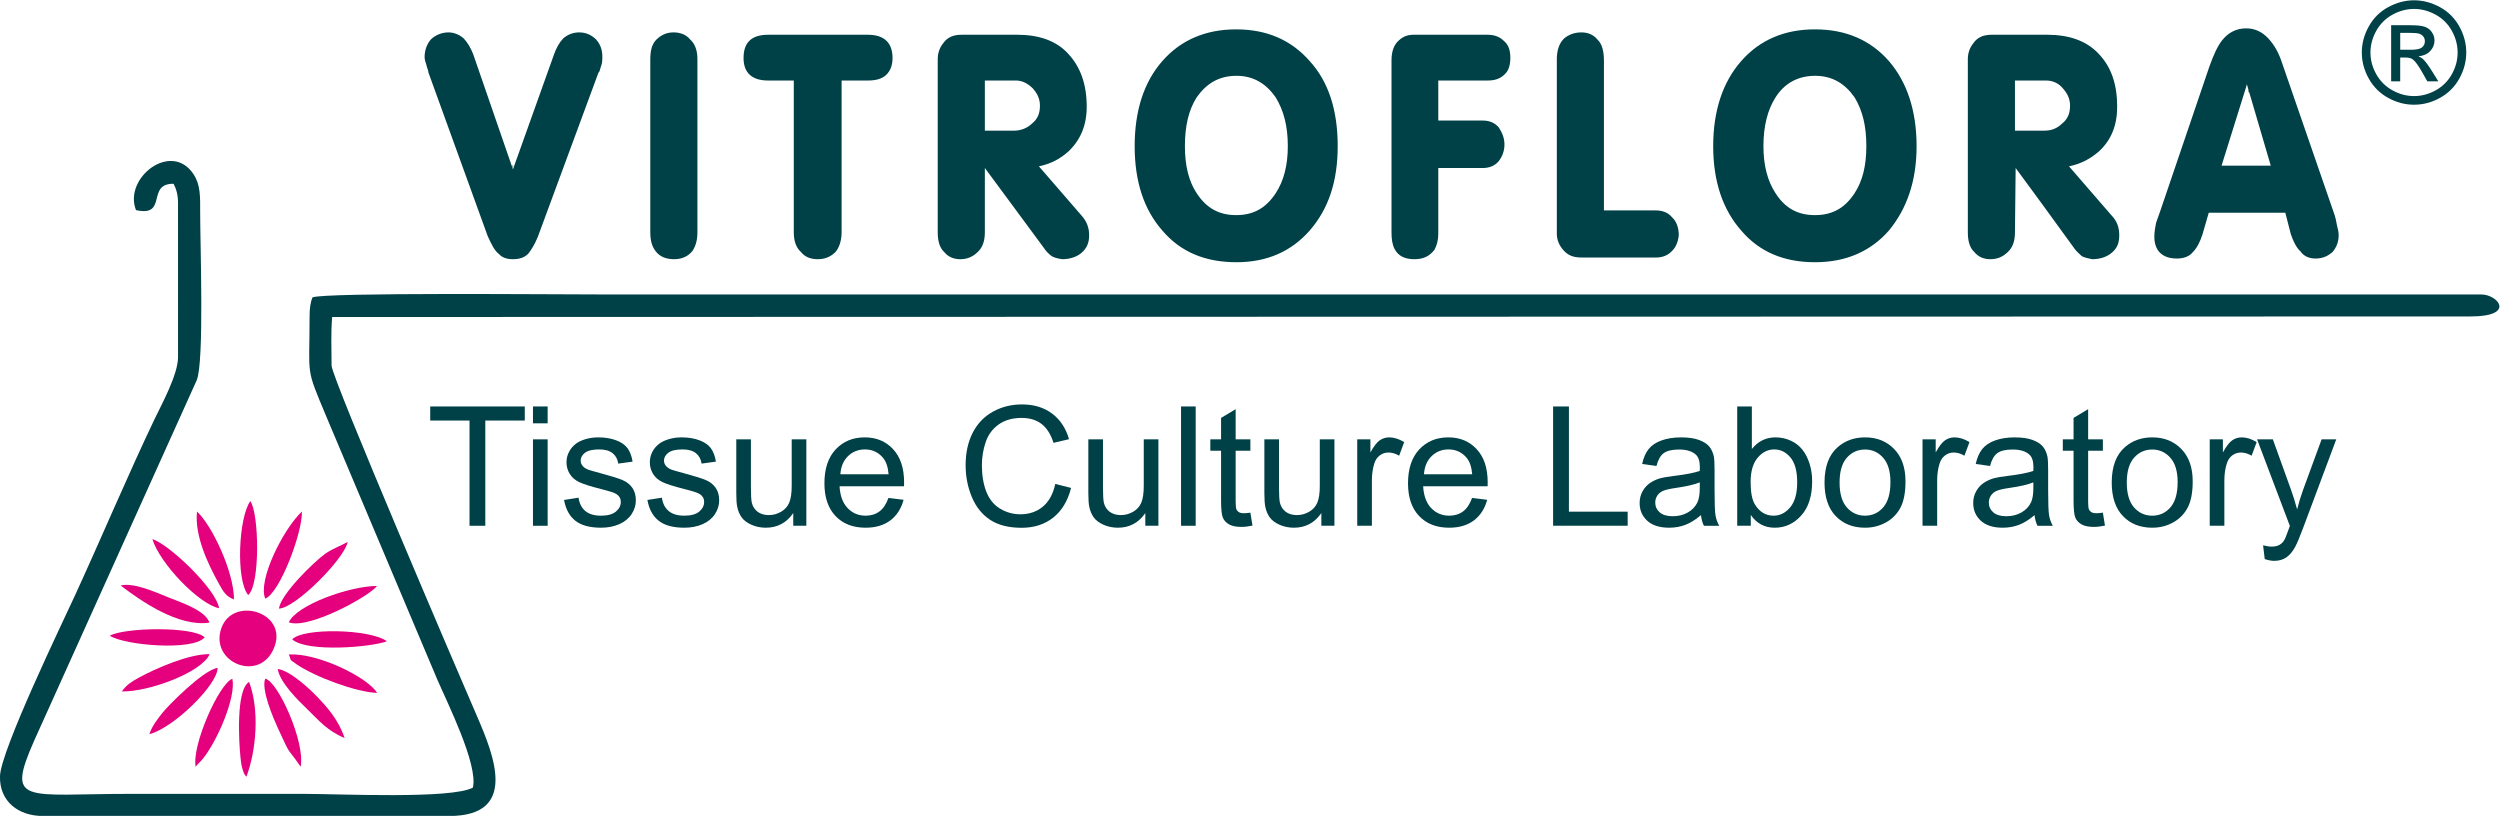 <?xml version="1.0" encoding="UTF-8" standalone="no"?>
<svg
   xmlns:dc="http://purl.org/dc/elements/1.1/"
   xmlns:cc="http://creativecommons.org/ns#"
   xmlns:rdf="http://www.w3.org/1999/02/22-rdf-syntax-ns#"
   xmlns:svg="http://www.w3.org/2000/svg"
   xmlns="http://www.w3.org/2000/svg"
   width="127.168mm"
   height="41.502mm"
   viewBox="0 0 127.168 41.502"
   version="1.1"
   id="svg8">
  <defs
     id="defs2" />
  <g
     id="layer1"
     transform="translate(-40.44,-30.276)">
    <g
       id="g841"
       transform="matrix(0.17,0,0,-0.17,32.374,94.396)">
      <path
         d="m 88.138,314.309 c 9.605,-2.159 3.001,8.007 11.248,7.875 0.822,-1.549 1.33,-3.327 1.33,-5.772 l 0.005,-46.08 c 0,-5.246 -4.921,-14.166 -7.077,-18.677 C 85.931,235.523 77.739,216.125 69.969,199.198 66.254,191.106 47.609,152.537 47.441,144.89 c -0.166,-7.534 5.517,-11.871 12.819,-11.871 l 121.599,-6e-4 c 20.66,0 13.493,17.931 8.335,29.815 -4.807,11.075 -43.526,101.317 -43.53,104.941 -0.006,4.829 -0.247,9.74 0.174,14.546 l 639.82,0.17 c 13.701,0 8.248,6.579 3.2,6.58 l -561.919,-0.002 c -14.958,0 -82.878,0.646 -86.982,-0.867 -0.662,-1.578 -0.876,-3.476 -0.876,-5.706 0,-18.58 -1.349,-14.772 5.128,-30.239 l 33.048,-78.324 c 2.905,-6.76 12.338,-25.562 10.684,-32.427 -6.478,-3.496 -40.114,-1.867 -50.601,-1.87 -17.28,-0.005 -34.56,0.005 -51.84,0.002 -31.846,-0.006 -37.398,-3.462 -28.757,16.083 l 48.541,107.63 c 2.347,5.203 1.022,41.568 1.056,50.517 0.016,4.455 0.102,7.996 -1.976,11.163 -6.626,10.1 -21.044,-1.086 -17.226,-10.719"
         style="fill:#004047;fill-opacity:1;fill-rule:evenodd;stroke:none"
         id="path843" />
      <path
         d="m 129.678,183.934 c 3.499,10.153 -12.468,14.874 -15.955,5.4 -3.854,-10.472 11.977,-16.942 15.955,-5.4"
         style="fill:#e5007d;fill-opacity:1;fill-rule:evenodd;stroke:none"
         id="path845" />
      <path
         d="m 133.853,181.343 c 0.967,-1.916 -0.288,-1.12 2.233,-2.864 5.48,-3.79 17.966,-8.439 24.195,-8.631 -2.79,4.667 -17.796,12.036 -26.427,11.494"
         style="fill:#e5007d;fill-opacity:1;fill-rule:evenodd;stroke:none"
         id="path847" />
      <path
         d="m 121.699,199.131 c 3.649,2.982 3.283,24.549 0.64,28.1 -3.472,-4.885 -4.389,-23.453 -0.64,-28.1"
         style="fill:#e5007d;fill-opacity:1;fill-rule:evenodd;stroke:none"
         id="path849" />
      <path
         d="m 110.119,190.883 c -1.299,3.613 -7.769,5.756 -12.313,7.56 -3.698,1.467 -10.31,4.528 -14.265,3.54 6.035,-4.609 17.352,-12.507 26.579,-11.1"
         style="fill:#e5007d;fill-opacity:1;fill-rule:evenodd;stroke:none"
         id="path851" />
      <path
         d="m 106.394,224.112 c -0.758,-7.197 3.218,-15.572 6.486,-21.481 1.38,-2.495 2.159,-3.912 4.58,-4.822 -0.03,8.47 -6.676,22.265 -11.066,26.303"
         style="fill:#e5007d;fill-opacity:1;fill-rule:evenodd;stroke:none"
         id="path853" />
      <path
         d="m 133.856,190.974 c 5.865,-2.268 24.264,7.886 26.387,10.872 -8.031,-0.014 -23.945,-5.569 -26.387,-10.872"
         style="fill:#e5007d;fill-opacity:1;fill-rule:evenodd;stroke:none"
         id="path855" />
      <path
         d="m 105.988,147.75 c 0.591,0.874 1.292,1.307 2.144,2.361 4.314,5.34 10.021,18.44 8.839,23.978 -4.008,-1.578 -12.16,-19.838 -10.983,-26.34"
         style="fill:#e5007d;fill-opacity:1;fill-rule:evenodd;stroke:none"
         id="path857" />
      <path
         d="m 121.188,144.765 c 2.992,8.1 3.949,19.944 0.793,28.38 -4.03,-2.464 -3.015,-18.304 -2.6,-22.381 0.095,-0.933 0.247,-2.314 0.486,-3.205 0.639,-2.395 0.981,-2.336 1.321,-2.794"
         style="fill:#e5007d;fill-opacity:1;fill-rule:evenodd;stroke:none"
         id="path859" />
      <path
         d="m 126.819,198.055 c 4.386,1.721 11.201,19.905 10.963,26.074 -5.791,-5.52 -13.27,-20.746 -10.963,-26.074"
         style="fill:#e5007d;fill-opacity:1;fill-rule:evenodd;stroke:none"
         id="path861" />
      <path
         d="m 142.33,168.72 c -1.908,2.006 -7.921,7.74 -11.79,8.298 0.656,-4.162 6.422,-9.702 8.767,-11.959 3.445,-3.314 5.902,-6.487 11.256,-8.709 -1.863,5.502 -5.189,9.169 -8.233,12.37"
         style="fill:#e5007d;fill-opacity:1;fill-rule:evenodd;stroke:none"
         id="path863" />
      <path
         d="m 92.129,157.495 c 7.366,1.881 20.553,14.961 20.417,19.834 -4.31,-0.628 -14.957,-11.413 -16.667,-13.664 -1.394,-1.836 -2.796,-3.462 -3.751,-6.17"
         style="fill:#e5007d;fill-opacity:1;fill-rule:evenodd;stroke:none"
         id="path865" />
      <path
         d="m 83.894,170.284 c 8.279,-0.154 24.007,5.817 26.284,11.149 -5.993,0.159 -16.143,-4.251 -21.195,-7.032 -2.303,-1.268 -3.681,-2.15 -5.089,-4.117"
         style="fill:#e5007d;fill-opacity:1;fill-rule:evenodd;stroke:none"
         id="path867" />
      <path
         d="m 80.302,186.963 c 4.42,-2.906 24.988,-4.658 28.384,-0.469 -3.563,3.317 -23.945,2.946 -28.384,0.469"
         style="fill:#e5007d;fill-opacity:1;fill-rule:evenodd;stroke:none"
         id="path869" />
      <path
         d="m 134.872,185.853 c 4.69,-4.011 24.082,-2.267 28.342,-0.55 -5.071,3.709 -25.187,4.082 -28.342,0.55"
         style="fill:#e5007d;fill-opacity:1;fill-rule:evenodd;stroke:none"
         id="path871" />
      <path
         d="m 130.517,159.476 c 4.41,-9.661 2.623,-5.388 6.883,-11.729 1.457,7.156 -6.636,25.375 -10.582,26.38 -1.335,-3.123 2.473,-11.968 3.698,-14.651"
         style="fill:#e5007d;fill-opacity:1;fill-rule:evenodd;stroke:none"
         id="path873" />
      <path
         d="m 130.906,195.07 c 4.88,0.121 19.486,14.745 20.588,19.945 -2.34,-1.284 -4.608,-2.017 -6.769,-3.561 -3.248,-2.319 -13.217,-11.954 -13.819,-16.384"
         style="fill:#e5007d;fill-opacity:1;fill-rule:evenodd;stroke:none"
         id="path875" />
      <path
         d="m 93.03,215.856 c 2.347,-7.436 13.952,-19.444 19.972,-20.675 -0.873,5.79 -15.144,19.278 -19.972,20.675"
         style="fill:#e5007d;fill-opacity:1;fill-rule:evenodd;stroke:none"
         id="path877" />
      <g
         id="g879">
        <path
           d="m 187.939,219.858 v 31.485 h -11.762 v 4.215 h 28.294 v -4.215 h -11.811 v -31.485 z"
           style="fill:#004047;fill-opacity:1;fill-rule:nonzero;stroke:none"
           id="path881" />
        <path
           d="m 206.923,250.512 v 5.046 h 4.389 v -5.046 z m 0,-30.654 v 25.858 h 4.389 v -25.858 z"
           style="fill:#004047;fill-opacity:1;fill-rule:nonzero;stroke:none"
           id="path883" />
        <path
           d="m 216.232,227.58 4.331,0.681 c 0.241,-1.736 0.922,-3.067 2.036,-3.998 1.105,-0.922 2.659,-1.387 4.663,-1.387 2.011,0 3.507,0.416 4.48,1.23 0.972,0.823 1.463,1.788 1.463,2.885 0,0.998 -0.432,1.77 -1.297,2.344 -0.598,0.391 -2.094,0.881 -4.48,1.479 -3.208,0.815 -5.444,1.513 -6.683,2.111 -1.238,0.591 -2.186,1.414 -2.825,2.461 -0.64,1.047 -0.965,2.203 -0.965,3.466 0,1.155 0.266,2.219 0.798,3.199 0.524,0.99 1.247,1.804 2.153,2.453 0.681,0.499 1.612,0.931 2.784,1.28 1.18,0.349 2.443,0.524 3.791,0.524 2.028,0 3.806,-0.3 5.344,-0.881 1.538,-0.582 2.668,-1.371 3.399,-2.369 0.732,-1.006 1.23,-2.335 1.505,-4.006 l -4.281,-0.59 c -0.2,1.329 -0.765,2.369 -1.696,3.117 -0.931,0.747 -2.252,1.122 -3.956,1.122 -2.011,0 -3.45,-0.333 -4.306,-0.997 -0.865,-0.665 -1.297,-1.446 -1.297,-2.336 0,-0.573 0.183,-1.08 0.54,-1.538 0.357,-0.473 0.915,-0.856 1.679,-1.172 0.441,-0.158 1.728,-0.532 3.873,-1.113 3.1,-0.831 5.261,-1.505 6.483,-2.036 1.23,-0.524 2.195,-1.297 2.893,-2.303 0.698,-1.006 1.047,-2.252 1.047,-3.748 0,-1.463 -0.432,-2.834 -1.28,-4.131 -0.856,-1.289 -2.086,-2.285 -3.691,-2.992 -1.604,-0.707 -3.424,-1.056 -5.452,-1.056 -3.366,0 -5.926,0.697 -7.689,2.094 -1.762,1.396 -2.884,3.466 -3.366,6.209"
           style="fill:#004047;fill-opacity:1;fill-rule:nonzero;stroke:none"
           id="path885" />
        <path
           d="m 241.167,227.58 4.331,0.681 c 0.241,-1.736 0.922,-3.067 2.036,-3.998 1.105,-0.922 2.659,-1.387 4.663,-1.387 2.011,0 3.507,0.416 4.48,1.23 0.972,0.823 1.463,1.788 1.463,2.885 0,0.998 -0.432,1.77 -1.297,2.344 -0.598,0.391 -2.094,0.881 -4.48,1.479 -3.208,0.815 -5.444,1.513 -6.683,2.111 -1.238,0.591 -2.186,1.414 -2.826,2.461 -0.64,1.047 -0.964,2.203 -0.964,3.466 0,1.155 0.266,2.219 0.797,3.199 0.524,0.99 1.247,1.804 2.153,2.453 0.682,0.499 1.613,0.931 2.784,1.28 1.181,0.349 2.443,0.524 3.791,0.524 2.028,0 3.807,-0.3 5.345,-0.881 1.538,-0.582 2.668,-1.371 3.399,-2.369 0.731,-1.006 1.23,-2.335 1.504,-4.006 l -4.281,-0.59 c -0.199,1.329 -0.765,2.369 -1.696,3.117 -0.931,0.747 -2.252,1.122 -3.956,1.122 -2.011,0 -3.45,-0.333 -4.306,-0.997 -0.865,-0.665 -1.297,-1.446 -1.297,-2.336 0,-0.573 0.183,-1.08 0.54,-1.538 0.357,-0.473 0.914,-0.856 1.679,-1.172 0.441,-0.158 1.729,-0.532 3.873,-1.113 3.1,-0.831 5.261,-1.505 6.483,-2.036 1.23,-0.524 2.195,-1.297 2.893,-2.303 0.699,-1.006 1.048,-2.252 1.048,-3.748 0,-1.463 -0.433,-2.834 -1.28,-4.131 -0.856,-1.289 -2.086,-2.285 -3.691,-2.992 -1.604,-0.707 -3.425,-1.056 -5.452,-1.056 -3.366,0 -5.927,0.697 -7.689,2.094 -1.762,1.396 -2.884,3.466 -3.366,6.209"
           style="fill:#004047;fill-opacity:1;fill-rule:nonzero;stroke:none"
           id="path887" />
        <path
           d="m 284.804,219.858 v 3.798 c -2.02,-2.925 -4.755,-4.38 -8.212,-4.38 -1.521,0 -2.951,0.291 -4.272,0.872 -1.321,0.582 -2.302,1.323 -2.942,2.203 -0.649,0.889 -1.097,1.97 -1.355,3.25 -0.174,0.865 -0.266,2.227 -0.266,4.098 v 16.017 h 4.38 v -14.338 c 0,-2.294 0.092,-3.831 0.266,-4.63 0.283,-1.155 0.865,-2.053 1.754,-2.718 0.897,-0.656 2.003,-0.981 3.316,-0.981 1.313,0 2.543,0.332 3.699,1.006 1.155,0.673 1.97,1.596 2.443,2.751 0.483,1.163 0.723,2.851 0.723,5.054 v 13.856 h 4.38 v -25.858 z"
           style="fill:#004047;fill-opacity:1;fill-rule:nonzero;stroke:none"
           id="path889" />
        <path
           d="m 313.288,228.187 4.53,-0.557 c -0.715,-2.651 -2.036,-4.704 -3.965,-6.167 -1.937,-1.455 -4.405,-2.186 -7.406,-2.186 -3.782,0 -6.782,1.163 -8.993,3.49 -2.22,2.328 -3.325,5.594 -3.325,9.8 0,4.355 1.122,7.73 3.358,10.132 2.244,2.402 5.145,3.607 8.719,3.607 3.458,0 6.284,-1.181 8.47,-3.533 2.194,-2.352 3.292,-5.668 3.292,-9.933 0,-0.265 -0.008,-0.656 -0.025,-1.171 h -19.284 c 0.158,-2.843 0.964,-5.021 2.411,-6.525 1.446,-1.513 3.241,-2.269 5.402,-2.269 1.604,0 2.976,0.424 4.115,1.271 1.138,0.84 2.036,2.187 2.701,4.04 z m -14.387,7.09 h 14.437 c -0.191,2.169 -0.748,3.807 -1.654,4.888 -1.397,1.687 -3.208,2.535 -5.428,2.535 -2.012,0 -3.707,-0.673 -5.079,-2.021 -1.371,-1.346 -2.128,-3.149 -2.277,-5.402"
           style="fill:#004047;fill-opacity:1;fill-rule:nonzero;stroke:none"
           id="path891" />
        <path
           d="m 363.209,232.376 4.729,-1.197 c -0.989,-3.874 -2.776,-6.833 -5.345,-8.877 -2.576,-2.036 -5.719,-3.05 -9.442,-3.05 -3.848,0 -6.973,0.781 -9.384,2.344 -2.41,1.57 -4.247,3.84 -5.502,6.808 -1.255,2.975 -1.887,6.167 -1.887,9.574 0,3.716 0.706,6.958 2.127,9.726 1.421,2.768 3.441,4.87 6.068,6.309 2.618,1.437 5.502,2.153 8.652,2.153 3.574,0 6.575,-0.906 9.01,-2.726 2.435,-1.82 4.13,-4.373 5.087,-7.672 l -4.646,-1.097 c -0.831,2.602 -2.029,4.488 -3.608,5.677 -1.571,1.189 -3.549,1.779 -5.943,1.779 -2.743,0 -5.029,-0.657 -6.874,-1.97 -1.846,-1.321 -3.142,-3.083 -3.882,-5.304 -0.748,-2.211 -1.122,-4.496 -1.122,-6.848 0,-3.043 0.441,-5.685 1.322,-7.954 0.889,-2.261 2.261,-3.957 4.131,-5.079 1.87,-1.123 3.89,-1.679 6.067,-1.679 2.643,0 4.879,0.765 6.716,2.285 1.837,1.53 3.075,3.798 3.724,6.8"
           style="fill:#004047;fill-opacity:1;fill-rule:nonzero;stroke:none"
           id="path893" />
        <path
           d="m 390.148,219.858 v 3.798 c -2.02,-2.925 -4.754,-4.38 -8.212,-4.38 -1.521,0 -2.951,0.291 -4.272,0.872 -1.321,0.582 -2.302,1.323 -2.943,2.203 -0.648,0.889 -1.097,1.97 -1.355,3.25 -0.175,0.865 -0.266,2.227 -0.266,4.098 v 16.017 h 4.38 v -14.338 c 0,-2.294 0.092,-3.831 0.266,-4.63 0.283,-1.155 0.864,-2.053 1.754,-2.718 0.898,-0.656 2.003,-0.981 3.317,-0.981 1.313,0 2.543,0.332 3.698,1.006 1.155,0.673 1.97,1.596 2.444,2.751 0.482,1.163 0.723,2.851 0.723,5.054 v 13.856 h 4.38 v -25.858 z"
           style="fill:#004047;fill-opacity:1;fill-rule:nonzero;stroke:none"
           id="path895" />
        <path
           d="m 400.837,219.858 v 35.7 h 4.38 v -35.7 z"
           style="fill:#004047;fill-opacity:1;fill-rule:nonzero;stroke:none"
           id="path897" />
        <path
           d="m 421.583,223.782 0.632,-3.873 c -1.23,-0.258 -2.336,-0.391 -3.308,-0.391 -1.596,0 -2.826,0.249 -3.707,0.756 -0.873,0.499 -1.488,1.164 -1.846,1.986 -0.357,0.815 -0.54,2.543 -0.54,5.17 v 14.879 h -3.217 v 3.408 h 3.217 v 6.409 l 4.363,2.627 v -9.035 h 4.406 v -3.408 h -4.406 v -15.119 c 0,-1.255 0.075,-2.053 0.225,-2.411 0.158,-0.358 0.408,-0.639 0.756,-0.856 0.349,-0.208 0.848,-0.316 1.496,-0.316 0.49,0 1.131,0.058 1.929,0.175"
           style="fill:#004047;fill-opacity:1;fill-rule:nonzero;stroke:none"
           id="path899" />
        <path
           d="m 442.819,219.858 v 3.798 c -2.02,-2.925 -4.754,-4.38 -8.212,-4.38 -1.521,0 -2.951,0.291 -4.272,0.872 -1.321,0.582 -2.302,1.323 -2.943,2.203 -0.649,0.889 -1.097,1.97 -1.355,3.25 -0.175,0.865 -0.266,2.227 -0.266,4.098 v 16.017 h 4.38 v -14.338 c 0,-2.294 0.092,-3.831 0.266,-4.63 0.283,-1.155 0.865,-2.053 1.754,-2.718 0.898,-0.656 2.003,-0.981 3.317,-0.981 1.313,0 2.543,0.332 3.698,1.006 1.155,0.673 1.97,1.596 2.444,2.751 0.482,1.163 0.723,2.851 0.723,5.054 v 13.856 h 4.38 v -25.858 z"
           style="fill:#004047;fill-opacity:1;fill-rule:nonzero;stroke:none"
           id="path901" />
        <path
           d="m 453.558,219.858 v 25.858 h 3.94 v -3.915 c 1.006,1.829 1.936,3.042 2.793,3.624 0.848,0.581 1.787,0.881 2.81,0.881 1.48,0 2.976,-0.474 4.505,-1.414 l -1.513,-4.072 c -1.064,0.64 -2.136,0.956 -3.208,0.956 -0.965,0 -1.82,-0.291 -2.585,-0.864 -0.765,-0.583 -1.305,-1.38 -1.63,-2.402 -0.49,-1.554 -0.731,-3.259 -0.731,-5.112 v -13.54 z"
           style="fill:#004047;fill-opacity:1;fill-rule:nonzero;stroke:none"
           id="path903" />
        <path
           d="m 487.91,228.187 4.53,-0.557 c -0.715,-2.651 -2.036,-4.704 -3.965,-6.167 -1.937,-1.455 -4.405,-2.186 -7.406,-2.186 -3.782,0 -6.782,1.163 -8.993,3.49 -2.22,2.328 -3.325,5.594 -3.325,9.8 0,4.355 1.122,7.73 3.358,10.132 2.243,2.402 5.145,3.607 8.719,3.607 3.458,0 6.284,-1.181 8.47,-3.533 2.194,-2.352 3.292,-5.668 3.292,-9.933 0,-0.265 -0.009,-0.656 -0.025,-1.171 h -19.284 c 0.158,-2.843 0.964,-5.021 2.41,-6.525 1.446,-1.513 3.241,-2.269 5.402,-2.269 1.604,0 2.976,0.424 4.115,1.271 1.138,0.84 2.036,2.187 2.701,4.04 z m -14.387,7.09 h 14.437 c -0.191,2.169 -0.748,3.807 -1.653,4.888 -1.397,1.687 -3.208,2.535 -5.428,2.535 -2.012,0 -3.707,-0.673 -5.079,-2.021 -1.371,-1.346 -2.127,-3.149 -2.277,-5.402"
           style="fill:#004047;fill-opacity:1;fill-rule:nonzero;stroke:none"
           id="path905" />
        <path
           d="m 512.164,219.858 v 35.7 h 4.729 v -31.485 h 17.58 v -4.214 z"
           style="fill:#004047;fill-opacity:1;fill-rule:nonzero;stroke:none"
           id="path907" />
        <path
           d="m 556.416,223.05 c -1.629,-1.379 -3.192,-2.352 -4.688,-2.925 -1.505,-0.565 -3.117,-0.848 -4.838,-0.848 -2.843,0 -5.02,0.69 -6.55,2.078 -1.521,1.388 -2.286,3.167 -2.286,5.319 0,1.272 0.283,2.427 0.865,3.475 0.574,1.047 1.33,1.887 2.261,2.518 0.939,0.632 1.986,1.114 3.158,1.438 0.856,0.225 2.153,0.449 3.89,0.656 3.541,0.424 6.151,0.922 7.822,1.513 0.016,0.598 0.025,0.981 0.025,1.138 0,1.788 -0.416,3.05 -1.247,3.773 -1.114,0.998 -2.784,1.488 -4.987,1.488 -2.061,0 -3.583,-0.358 -4.572,-1.081 -0.981,-0.723 -1.704,-2.003 -2.177,-3.84 l -4.281,0.59 c 0.391,1.829 1.031,3.316 1.92,4.439 0.889,1.13 2.186,2.003 3.873,2.61 1.688,0.607 3.641,0.914 5.868,0.914 2.211,0 3.998,-0.266 5.378,-0.781 1.38,-0.524 2.394,-1.172 3.05,-1.962 0.648,-0.79 1.097,-1.779 1.363,-2.984 0.141,-0.748 0.216,-2.095 0.216,-4.039 v -5.843 c 0,-4.081 0.092,-6.657 0.283,-7.73 0.183,-1.081 0.557,-2.119 1.106,-3.108 h -4.58 c -0.448,0.906 -0.748,1.97 -0.873,3.191 z m -0.365,9.791 c -1.596,-0.656 -3.982,-1.205 -7.157,-1.662 -1.804,-0.258 -3.084,-0.549 -3.824,-0.873 -0.748,-0.324 -1.33,-0.798 -1.729,-1.43 -0.407,-0.623 -0.615,-1.313 -0.615,-2.077 0,-1.172 0.449,-2.145 1.33,-2.927 0.881,-0.772 2.178,-1.163 3.882,-1.163 1.687,0 3.191,0.366 4.505,1.105 1.313,0.739 2.286,1.754 2.901,3.033 0.473,0.99 0.706,2.453 0.706,4.381 z"
           style="fill:#004047;fill-opacity:1;fill-rule:nonzero;stroke:none"
           id="path909" />
        <path
           d="m 571.319,219.858 h -4.064 v 35.7 h 4.38 v -12.734 c 1.854,2.319 4.214,3.483 7.082,3.483 1.596,0 3.1,-0.324 4.521,-0.965 1.421,-0.639 2.585,-1.546 3.508,-2.701 0.915,-1.163 1.638,-2.559 2.153,-4.205 0.523,-1.638 0.781,-3.391 0.781,-5.253 0,-4.439 -1.097,-7.863 -3.292,-10.282 -2.186,-2.419 -4.821,-3.624 -7.888,-3.624 -3.05,0 -5.444,1.272 -7.181,3.823 z m -0.05,13.124 c 0,-3.1 0.424,-5.336 1.264,-6.716 1.379,-2.261 3.249,-3.391 5.602,-3.391 1.92,0 3.575,0.831 4.971,2.502 1.396,1.662 2.094,4.139 2.094,7.439 0,3.374 -0.673,5.868 -2.012,7.472 -1.338,1.604 -2.959,2.411 -4.854,2.411 -1.92,0 -3.574,-0.831 -4.971,-2.493 -1.396,-1.663 -2.095,-4.073 -2.095,-7.223"
           style="fill:#004047;fill-opacity:1;fill-rule:nonzero;stroke:none"
           id="path911" />
        <path
           d="m 593.379,232.792 c 0,4.788 1.329,8.337 3.998,10.639 2.219,1.911 4.929,2.876 8.128,2.876 3.558,0 6.467,-1.164 8.72,-3.5 2.261,-2.327 3.383,-5.544 3.383,-9.65 0,-3.332 -0.499,-5.951 -1.496,-7.855 -0.997,-1.911 -2.452,-3.391 -4.356,-4.447 -1.912,-1.055 -3.99,-1.578 -6.251,-1.578 -3.615,0 -6.541,1.155 -8.777,3.483 -2.236,2.319 -3.349,5.66 -3.349,10.032 z m 4.504,0 c 0,-3.317 0.723,-5.793 2.169,-7.439 1.447,-1.655 3.266,-2.477 5.452,-2.477 2.178,0 3.99,0.831 5.436,2.485 1.438,1.655 2.161,4.181 2.161,7.572 0,3.2 -0.723,5.627 -2.178,7.273 -1.454,1.645 -3.258,2.468 -5.42,2.468 -2.186,0 -4.006,-0.823 -5.452,-2.461 -1.446,-1.637 -2.169,-4.114 -2.169,-7.422"
           style="fill:#004047;fill-opacity:1;fill-rule:nonzero;stroke:none"
           id="path913" />
        <path
           d="m 622.702,219.858 v 25.858 h 3.94 v -3.915 c 1.006,1.829 1.937,3.042 2.793,3.624 0.848,0.581 1.788,0.881 2.81,0.881 1.48,0 2.976,-0.474 4.505,-1.414 l -1.512,-4.072 c -1.064,0.64 -2.136,0.956 -3.208,0.956 -0.964,0 -1.82,-0.291 -2.585,-0.864 -0.765,-0.583 -1.305,-1.38 -1.629,-2.402 -0.49,-1.554 -0.732,-3.259 -0.732,-5.112 v -13.54 z"
           style="fill:#004047;fill-opacity:1;fill-rule:nonzero;stroke:none"
           id="path915" />
        <path
           d="m 656.232,223.05 c -1.629,-1.379 -3.192,-2.352 -4.688,-2.925 -1.505,-0.565 -3.117,-0.848 -4.838,-0.848 -2.843,0 -5.02,0.69 -6.55,2.078 -1.521,1.388 -2.286,3.167 -2.286,5.319 0,1.272 0.283,2.427 0.865,3.475 0.574,1.047 1.33,1.887 2.261,2.518 0.939,0.632 1.986,1.114 3.158,1.438 0.856,0.225 2.153,0.449 3.89,0.656 3.541,0.424 6.15,0.922 7.821,1.513 0.016,0.598 0.025,0.981 0.025,1.138 0,1.788 -0.416,3.05 -1.247,3.773 -1.114,0.998 -2.784,1.488 -4.987,1.488 -2.061,0 -3.582,-0.358 -4.572,-1.081 -0.981,-0.723 -1.704,-2.003 -2.177,-3.84 l -4.281,0.59 c 0.391,1.829 1.031,3.316 1.92,4.439 0.889,1.13 2.186,2.003 3.873,2.61 1.688,0.607 3.641,0.914 5.868,0.914 2.211,0 3.998,-0.266 5.378,-0.781 1.38,-0.524 2.394,-1.172 3.05,-1.962 0.648,-0.79 1.097,-1.779 1.363,-2.984 0.141,-0.748 0.216,-2.095 0.216,-4.039 v -5.843 c 0,-4.081 0.092,-6.657 0.283,-7.73 0.183,-1.081 0.557,-2.119 1.105,-3.108 h -4.58 c -0.448,0.906 -0.748,1.97 -0.873,3.191 z m -0.365,9.791 c -1.596,-0.656 -3.982,-1.205 -7.157,-1.662 -1.804,-0.258 -3.084,-0.549 -3.824,-0.873 -0.748,-0.324 -1.33,-0.798 -1.729,-1.43 -0.407,-0.623 -0.615,-1.313 -0.615,-2.077 0,-1.172 0.449,-2.145 1.33,-2.927 0.881,-0.772 2.178,-1.163 3.882,-1.163 1.687,0 3.191,0.366 4.505,1.105 1.313,0.739 2.286,1.754 2.901,3.033 0.473,0.99 0.706,2.453 0.706,4.381 z"
           style="fill:#004047;fill-opacity:1;fill-rule:nonzero;stroke:none"
           id="path917" />
        <path
           d="m 676.663,223.782 0.632,-3.873 c -1.23,-0.258 -2.336,-0.391 -3.308,-0.391 -1.596,0 -2.826,0.249 -3.707,0.756 -0.873,0.499 -1.488,1.164 -1.845,1.986 -0.357,0.815 -0.54,2.543 -0.54,5.17 v 14.879 h -3.217 v 3.408 h 3.217 v 6.409 l 4.363,2.627 v -9.035 h 4.406 v -3.408 h -4.406 v -15.119 c 0,-1.255 0.075,-2.053 0.225,-2.411 0.158,-0.358 0.408,-0.639 0.756,-0.856 0.349,-0.208 0.848,-0.316 1.496,-0.316 0.49,0 1.13,0.058 1.928,0.175"
           style="fill:#004047;fill-opacity:1;fill-rule:nonzero;stroke:none"
           id="path919" />
        <path
           d="m 679.315,232.792 c 0,4.788 1.329,8.337 3.998,10.639 2.219,1.911 4.929,2.876 8.129,2.876 3.558,0 6.467,-1.164 8.719,-3.5 2.261,-2.327 3.383,-5.544 3.383,-9.65 0,-3.332 -0.499,-5.951 -1.496,-7.855 -0.997,-1.911 -2.452,-3.391 -4.356,-4.447 -1.912,-1.055 -3.99,-1.578 -6.25,-1.578 -3.615,0 -6.541,1.155 -8.777,3.483 -2.236,2.319 -3.349,5.66 -3.349,10.032 z m 4.505,0 c 0,-3.317 0.723,-5.793 2.169,-7.439 1.447,-1.655 3.266,-2.477 5.453,-2.477 2.178,0 3.99,0.831 5.436,2.485 1.438,1.655 2.161,4.181 2.161,7.572 0,3.2 -0.723,5.627 -2.178,7.273 -1.454,1.645 -3.258,2.468 -5.419,2.468 -2.186,0 -4.006,-0.823 -5.453,-2.461 -1.446,-1.637 -2.169,-4.114 -2.169,-7.422"
           style="fill:#004047;fill-opacity:1;fill-rule:nonzero;stroke:none"
           id="path921" />
        <path
           d="m 708.638,219.858 v 25.858 h 3.94 v -3.915 c 1.006,1.829 1.937,3.042 2.793,3.624 0.848,0.581 1.788,0.881 2.809,0.881 1.48,0 2.976,-0.474 4.505,-1.414 l -1.512,-4.072 c -1.064,0.64 -2.136,0.956 -3.208,0.956 -0.964,0 -1.82,-0.291 -2.585,-0.864 -0.765,-0.583 -1.305,-1.38 -1.629,-2.402 -0.49,-1.554 -0.732,-3.259 -0.732,-5.112 v -13.54 z"
           style="fill:#004047;fill-opacity:1;fill-rule:nonzero;stroke:none"
           id="path923" />
        <path
           d="m 725.095,209.901 -0.49,4.114 c 0.965,-0.257 1.796,-0.391 2.511,-0.391 0.972,0 1.754,0.166 2.335,0.49 0.59,0.325 1.064,0.774 1.438,1.364 0.282,0.432 0.723,1.521 1.338,3.258 0.084,0.249 0.216,0.598 0.391,1.072 l -9.808,25.908 h 4.721 l 5.386,-14.97 c 0.69,-1.903 1.321,-3.898 1.87,-5.993 0.507,2.012 1.105,3.974 1.803,5.894 l 5.527,15.069 h 4.38 l -9.833,-26.299 c -1.055,-2.843 -1.878,-4.796 -2.46,-5.869 -0.782,-1.446 -1.671,-2.501 -2.676,-3.174 -1.014,-0.673 -2.211,-1.014 -3.607,-1.014 -0.848,0 -1.787,0.182 -2.826,0.54"
           style="fill:#004047;fill-opacity:1;fill-rule:nonzero;stroke:none"
           id="path925" />
      </g>
      <path
         d="m 199.817,327.458 c 0.009,-0.016 0.204,-2.538 1.346,0.28 z"
         style="fill:#8dae8e;fill-opacity:1;fill-rule:evenodd;stroke:none"
         id="path927" />
      <path
         d="m 721.327,348.834 c -0.223,1.197 0.18,0.668 -0.454,1.023 -1.484,0.831 0.208,1.268 -0.86,-0.047 0.13,-0.117 1.183,-0.858 1.314,-0.976"
         style="fill:#84a384;fill-opacity:1;fill-rule:evenodd;stroke:none"
         id="path929" />
      <path
         d="m 350.323,338.083 h 0.621 c 1.867,0 3.837,0.705 5.289,2.115 1.658,1.308 2.384,3.019 2.384,5.337 0,2.013 -0.726,3.624 -2.176,5.236 -1.453,1.408 -3.11,2.314 -4.977,2.314 h -1.141 -8.19 v -15.001 z m 0,28.695 h 1.556 c 6.428,0 11.715,-1.811 15.239,-5.738 3.629,-3.928 5.495,-9.062 5.495,-15.808 0,-5.538 -1.865,-9.969 -5.495,-13.392 -2.591,-2.316 -5.391,-3.726 -8.812,-4.431 l 12.648,-14.599 c 1.659,-1.812 2.385,-3.726 2.385,-6.042 0,-2.314 -0.727,-3.926 -2.385,-5.335 -1.347,-1.107 -3.317,-1.813 -5.701,-1.813 -1.452,0.202 -2.385,0.504 -3.111,0.908 -0.933,0.705 -1.658,1.409 -2.384,2.517 l -9.435,12.785 -8.19,11.076 v -19.231 c 0,-2.72 -0.726,-4.631 -2.178,-5.941 -1.451,-1.409 -3.11,-2.115 -5.183,-2.115 -1.971,0 -3.629,0.706 -4.77,2.115 -1.45,1.31 -1.969,3.424 -1.969,5.941 v 51.752 c 0,1.813 0.519,3.424 1.659,4.834 1.244,1.812 3.109,2.516 5.493,2.516 z m 67.014,-53.967 c 5.184,0 8.916,2.114 11.818,6.544 2.385,3.626 3.63,8.258 3.63,14.098 0,6.041 -1.244,10.672 -3.63,14.598 -2.902,4.128 -6.634,6.443 -11.715,6.443 -5.287,0 -9.019,-2.315 -11.922,-6.443 -2.385,-3.726 -3.526,-8.558 -3.526,-14.598 0,-5.84 1.14,-10.472 3.526,-14.098 2.904,-4.43 6.635,-6.544 11.819,-6.544 z m 0,55.579 c 9.227,0 16.485,-3.221 21.979,-9.466 5.701,-6.241 8.397,-14.799 8.397,-25.472 0,-10.472 -2.696,-18.728 -8.397,-25.273 -5.495,-6.242 -12.752,-9.464 -21.876,-9.464 -9.33,0 -16.692,3.021 -22.186,9.464 -5.495,6.242 -8.294,14.6 -8.294,25.273 0,10.672 2.8,19.23 8.294,25.472 5.494,6.245 12.856,9.466 22.083,9.466 z m 173.21,-55.579 c 5.185,0 8.916,2.114 11.819,6.544 2.384,3.626 3.525,8.258 3.525,14.098 0,6.041 -1.141,10.672 -3.525,14.598 -2.903,4.128 -6.634,6.443 -11.819,6.443 -5.183,0 -9.226,-2.315 -11.819,-6.443 -2.384,-3.726 -3.628,-8.558 -3.628,-14.598 0,-5.84 1.244,-10.472 3.628,-14.098 2.8,-4.43 6.636,-6.544 11.716,-6.544 z m 0,55.579 c 9.227,0 16.587,-3.221 22.082,-9.466 5.392,-6.241 8.295,-14.799 8.295,-25.472 0,-10.472 -2.903,-18.728 -8.295,-25.273 -5.494,-6.242 -12.854,-9.464 -22.082,-9.464 -9.226,0 -16.588,3.021 -22.082,9.464 -5.496,6.242 -8.399,14.6 -8.399,25.273 0,10.672 2.903,19.23 8.399,25.472 5.494,6.245 12.856,9.466 21.979,9.466 z m 128.992,-40.778 h 7.361 l -7.154,24.366 -0.207,-0.806 -7.362,-23.56 z m 0,41.08 c 2.592,0 4.769,-1.007 6.636,-3.022 1.761,-1.912 3.11,-4.228 4.147,-7.45 l 15.447,-44.704 c 0.518,-1.409 0.725,-2.517 0.933,-3.725 0.311,-1.109 0.518,-2.115 0.518,-3.022 0,-2.013 -0.726,-3.724 -1.866,-5.033 -1.452,-1.208 -2.902,-1.913 -5.08,-1.913 -1.867,0 -3.525,0.705 -4.458,2.115 -1.244,1.108 -2.178,3.019 -2.903,5.135 l -1.659,6.444 h -11.715 -11.198 l -1.866,-6.444 c -0.725,-2.317 -1.762,-4.23 -2.902,-5.337 -0.933,-1.208 -2.592,-1.913 -4.769,-1.913 -4.354,0 -6.739,2.316 -6.739,6.545 0,1.612 0.311,3.02 0.52,4.128 0.206,0.504 0.517,1.612 1.243,3.523 l 14.722,43.296 c 1.243,3.424 2.384,6.042 3.836,7.854 1.865,2.316 4.251,3.524 7.153,3.524 z m -60.99,-30.609 h 0.622 c 2.177,0 3.836,0.705 5.288,2.115 1.659,1.308 2.384,3.019 2.384,5.337 0,2.013 -0.726,3.624 -2.178,5.236 -1.141,1.408 -2.904,2.314 -4.975,2.314 h -1.142 -8.191 v -15.001 z m 0,28.695 h 1.555 c 6.428,0 11.715,-1.811 15.344,-5.738 3.733,-3.928 5.496,-9.062 5.496,-15.808 0,-5.538 -1.763,-9.969 -5.496,-13.392 -2.694,-2.316 -5.494,-3.726 -8.916,-4.431 l 12.649,-14.599 c 1.763,-1.812 2.384,-3.726 2.384,-6.042 0,-2.314 -0.621,-3.926 -2.384,-5.335 -1.348,-1.107 -3.319,-1.813 -5.703,-1.813 -1.139,0.202 -2.385,0.504 -3.11,0.908 -0.726,0.705 -1.659,1.409 -2.385,2.517 l -9.434,12.988 -7.983,10.874 -0.208,-19.231 c 0,-2.72 -0.725,-4.631 -2.177,-5.941 -1.452,-1.409 -3.11,-2.115 -5.184,-2.115 -1.969,0 -3.628,0.706 -4.768,2.115 -1.452,1.31 -1.971,3.424 -1.971,5.941 v 51.752 c 0,1.813 0.519,3.424 1.66,4.834 1.244,1.812 3.11,2.516 5.494,2.516 z M 242.028,359.428 c 0,2.718 0.519,4.632 1.866,5.941 1.453,1.409 3.111,2.116 5.08,2.116 2.073,0 3.836,-0.706 4.977,-2.116 1.452,-1.309 2.178,-3.222 2.178,-5.941 v -51.752 c 0,-2.315 -0.519,-4.128 -1.452,-5.538 -1.244,-1.611 -3.11,-2.518 -5.495,-2.518 -2.384,0 -4.251,0.706 -5.495,2.317 -1.14,1.409 -1.659,3.222 -1.659,5.739 z m -66.394,-3.926 c 0,0.604 -0.416,1.308 -0.623,2.316 -0.311,0.906 -0.517,1.61 -0.517,2.316 0,2.013 0.724,3.926 1.866,5.235 1.451,1.409 3.42,2.116 5.287,2.116 1.659,0 3.317,-0.706 4.561,-1.814 1.14,-1.207 2.073,-2.818 2.799,-4.63 l 11.924,-34.536 12.233,34.234 c 0.726,2.114 1.659,3.725 2.8,4.932 1.243,1.108 2.902,1.814 4.769,1.814 1.969,0 3.627,-0.706 5.08,-2.116 1.139,-1.309 1.867,-2.918 1.867,-5.034 0,-0.906 0,-2.114 -0.416,-3.02 -0.313,-1.208 -0.519,-1.812 -0.726,-1.812 l -18.143,-49.135 c -0.934,-2.317 -1.97,-3.926 -2.904,-5.135 -1.14,-1.108 -2.591,-1.612 -4.56,-1.612 -1.867,0 -3.318,0.504 -4.251,1.612 -1.244,0.906 -2.178,2.818 -3.318,5.336 z m 337.643,3.926 c 0,2.718 0.726,4.834 2.178,6.242 1.347,1.108 3.006,1.814 5.183,1.814 1.97,0 3.628,-0.706 4.769,-2.116 1.452,-1.309 1.97,-3.624 1.97,-6.445 v -44.703 h 15.449 c 2.176,0 3.835,-0.705 4.976,-2.114 1.244,-1.108 1.97,-3.022 1.97,-5.338 -0.207,-2.013 -0.933,-3.724 -2.176,-4.831 -1.141,-1.209 -2.8,-1.813 -4.562,-1.813 h -22.395 c -2.385,0 -4.043,0.604 -5.494,2.317 -1.141,1.308 -1.867,2.92 -1.867,4.832 z M 463.812,340.198 v 18.929 c 0,2.618 0.725,4.631 2.074,5.84 1.452,1.409 2.903,1.811 4.562,1.811 h 21.977 c 1.867,0 3.526,-0.401 4.976,-1.811 1.45,-1.209 1.97,-2.821 1.97,-5.136 0,-2.013 -0.52,-3.725 -1.451,-4.631 -1.245,-1.41 -2.905,-2.116 -5.289,-2.116 H 477.809 V 341.104 h 13.373 c 1.969,0 3.628,-0.706 4.77,-2.115 1.036,-1.611 1.658,-3.222 1.658,-5.035 0,-1.913 -0.622,-3.523 -1.658,-4.934 -1.142,-1.408 -2.8,-2.114 -4.77,-2.114 H 477.809 v -19.634 c 0,-1.912 -0.416,-3.523 -1.141,-4.832 -1.451,-1.913 -3.317,-2.821 -6.011,-2.821 -2.8,0 -4.771,0.908 -5.911,3.021 -0.725,1.41 -0.933,3.022 -0.933,5.035 z M 284.963,307.676 v 45.408 h -7.672 c -4.976,0 -7.36,2.417 -7.36,6.747 0,4.632 2.384,6.947 7.36,6.947 h 29.858 c 4.77,0 7.362,-2.315 7.362,-6.947 0,-2.315 -0.726,-3.926 -1.867,-5.033 -1.243,-1.21 -3.108,-1.714 -5.494,-1.714 h -7.879 v -45.408 c 0,-2.517 -0.727,-4.631 -1.866,-5.941 -1.452,-1.409 -3.11,-2.115 -5.288,-2.115 -2.176,0 -3.836,0.706 -4.976,2.115 -1.452,1.31 -2.178,3.221 -2.178,5.941"
         style="fill:#004047;fill-opacity:1;fill-rule:evenodd;stroke:none"
         id="path931" />
      <path
         d="m 769.782,377.089 c 2.623,0 5.185,-0.674 7.684,-2.019 2.498,-1.345 4.447,-3.271 5.841,-5.778 1.394,-2.505 2.091,-5.117 2.091,-7.836 0,-2.693 -0.687,-5.281 -2.061,-7.766 -1.375,-2.486 -3.3,-4.415 -5.779,-5.788 -2.478,-1.373 -5.07,-2.06 -7.776,-2.06 -2.707,0 -5.299,0.686 -7.778,2.06 -2.478,1.373 -4.407,3.302 -5.789,5.788 -1.38,2.485 -2.071,5.072 -2.071,7.766 0,2.72 0.7,5.331 2.103,7.836 1.401,2.507 3.351,4.433 5.849,5.778 2.5,1.345 5.063,2.019 7.686,2.019 z m 0,-2.587 c -2.196,0 -4.334,-0.562 -6.412,-1.687 -2.078,-1.127 -3.705,-2.735 -4.878,-4.827 -1.175,-2.091 -1.762,-4.27 -1.762,-6.533 0,-2.251 0.578,-4.408 1.732,-6.473 1.152,-2.065 2.764,-3.673 4.835,-4.826 2.073,-1.153 4.234,-1.728 6.485,-1.728 2.25,0 4.412,0.575 6.483,1.728 2.073,1.154 3.68,2.761 4.826,4.826 1.148,2.065 1.721,4.221 1.721,6.473 0,2.263 -0.584,4.442 -1.75,6.533 -1.167,2.091 -2.794,3.7 -4.879,4.827 -2.085,1.125 -4.218,1.687 -6.4,1.687 z m -6.859,-21.665 v 16.79 h 5.784 c 1.976,0 3.405,-0.155 4.29,-0.466 0.884,-0.31 1.59,-0.851 2.114,-1.623 0.526,-0.774 0.787,-1.594 0.787,-2.461 0,-1.226 -0.439,-2.295 -1.318,-3.205 -0.878,-0.91 -2.044,-1.42 -3.499,-1.531 0.595,-0.249 1.07,-0.544 1.429,-0.889 0.677,-0.661 1.504,-1.77 2.485,-3.328 l 2.049,-3.287 h -3.294 l -1.496,2.646 c -1.177,2.082 -2.127,3.386 -2.848,3.909 -0.496,0.385 -1.221,0.575 -2.175,0.568 h -1.595 v -7.123 z m 2.714,9.455 h 3.295 c 1.576,0 2.65,0.233 3.224,0.7 0.574,0.467 0.859,1.085 0.859,1.854 0,0.495 -0.138,0.938 -0.414,1.328 -0.275,0.391 -0.659,0.683 -1.149,0.876 -0.491,0.192 -1.4,0.289 -2.726,0.289 h -3.089 z"
         style="fill:#004047;fill-opacity:1;fill-rule:evenodd;stroke:none"
         id="path933" />
    </g>
  </g>
</svg>
